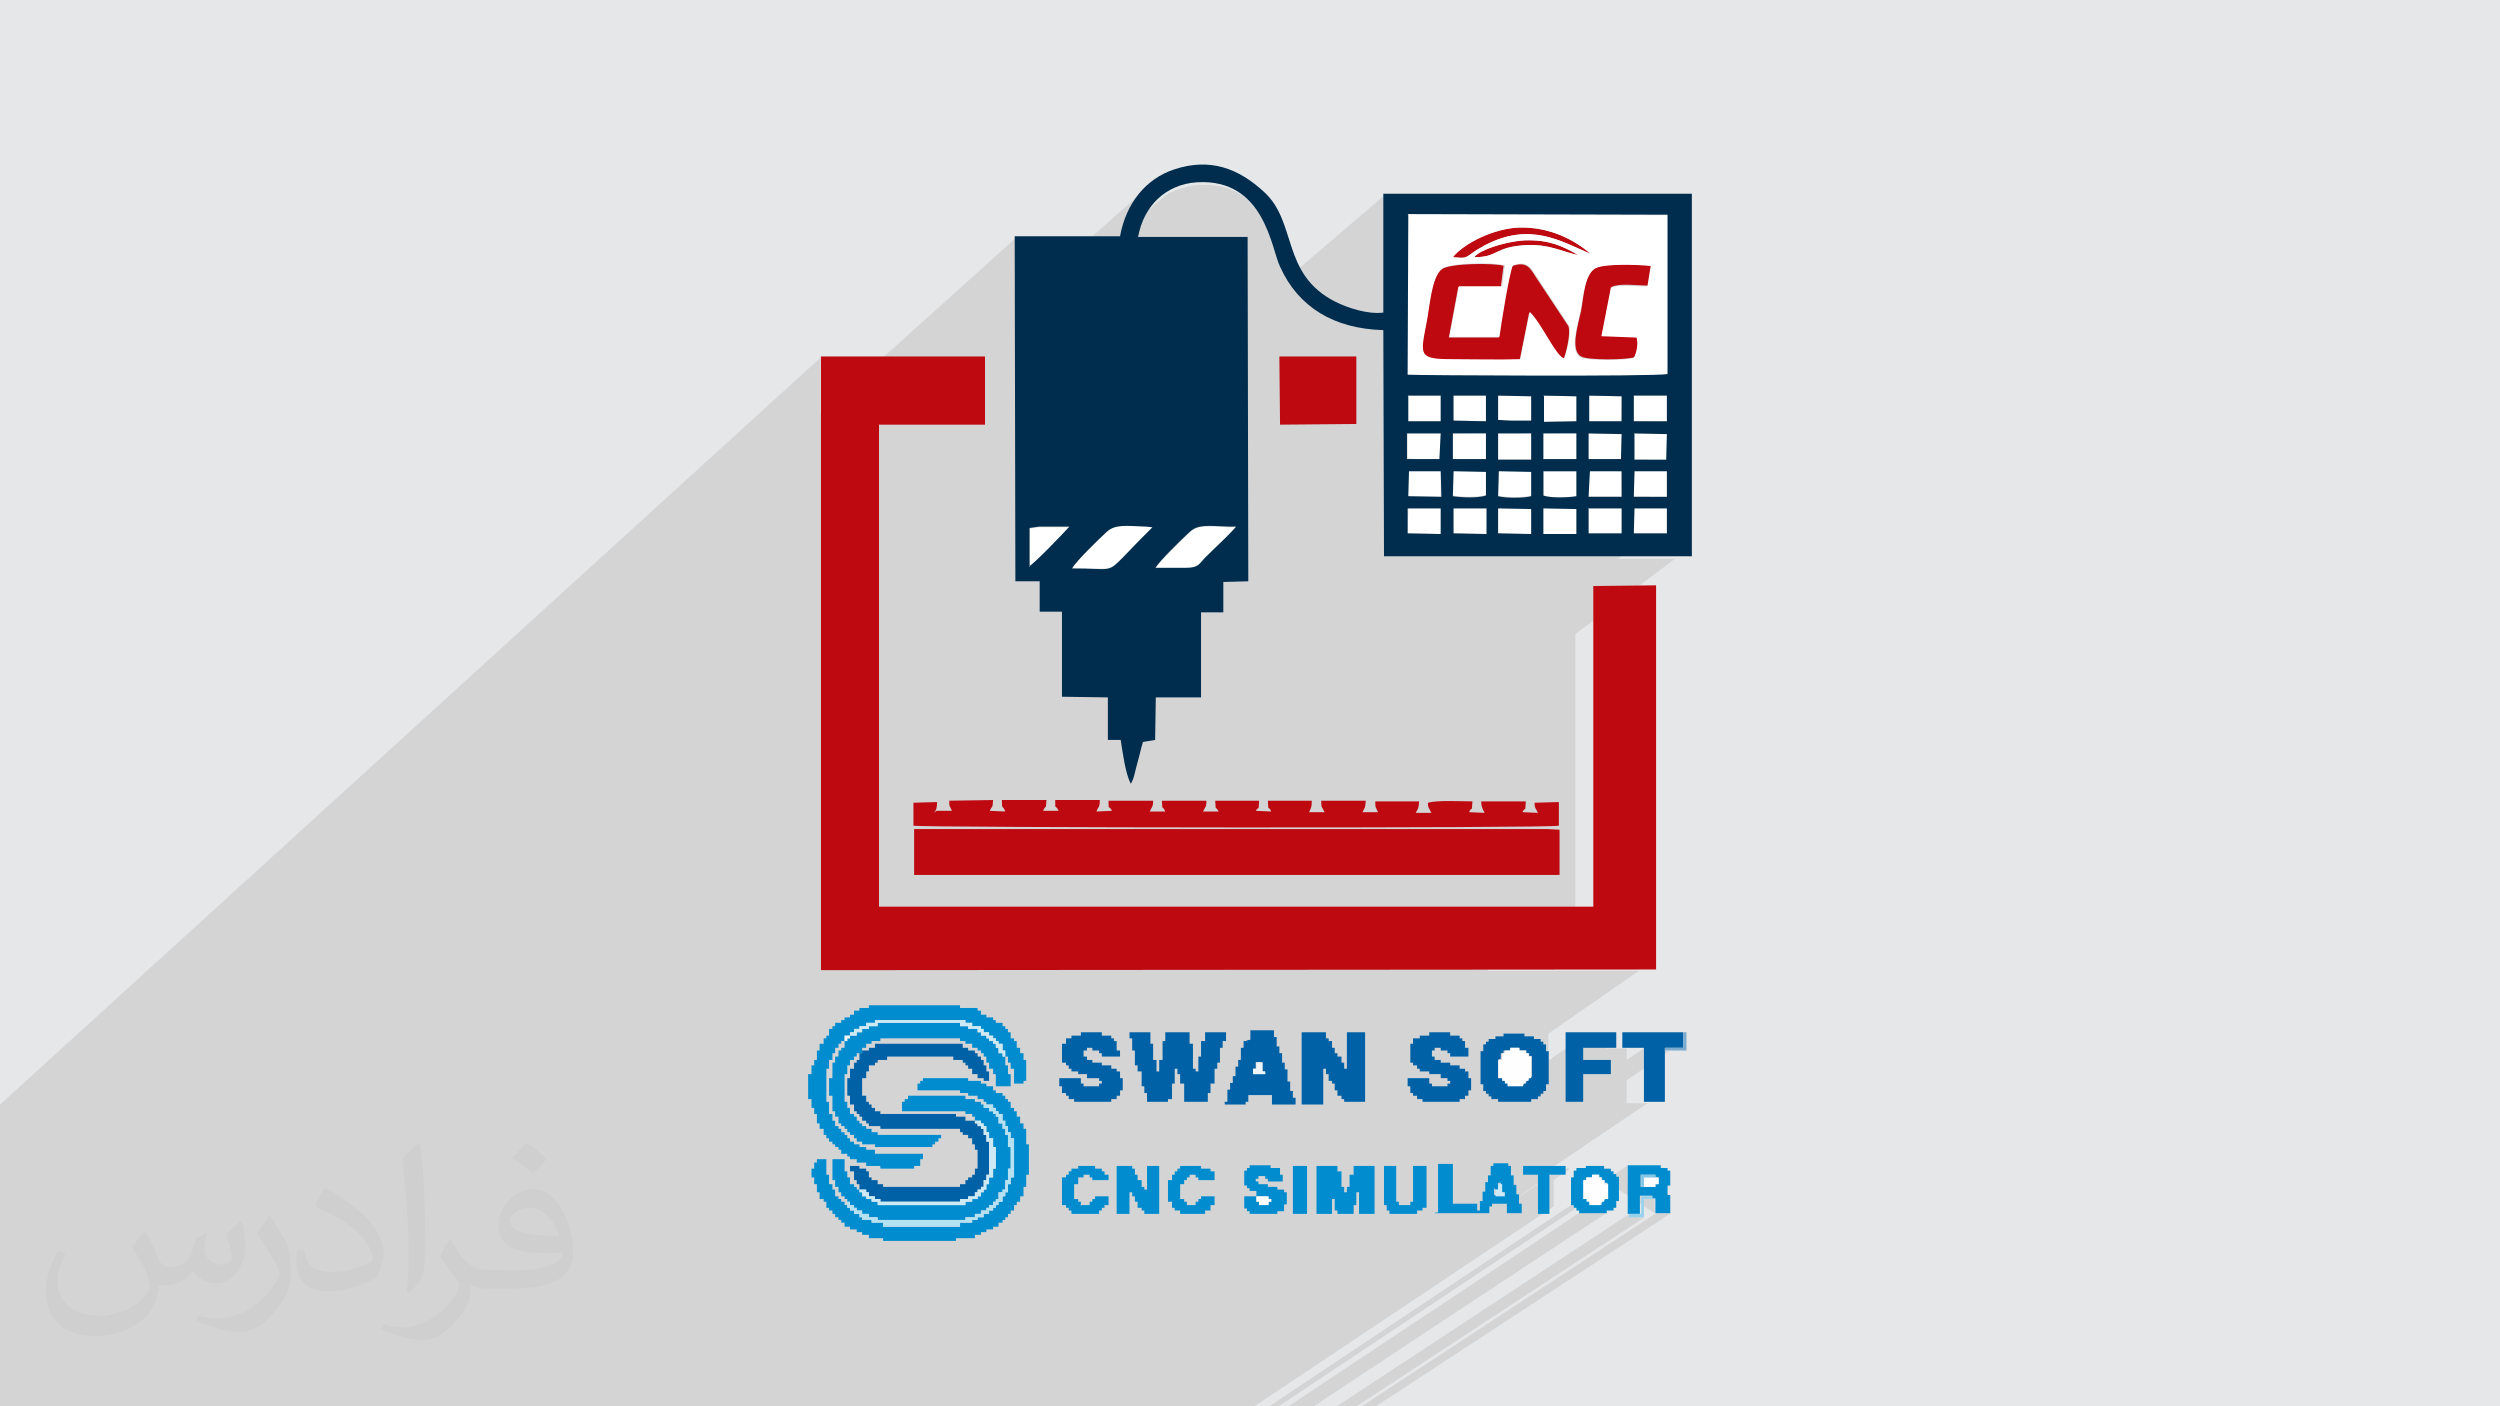 <?xml version="1.0" encoding="UTF-8"?>
<!DOCTYPE svg PUBLIC "-//W3C//DTD SVG 1.1//EN" "http://www.w3.org/Graphics/SVG/1.1/DTD/svg11.dtd">
<!-- Creator: CorelDRAW 2017 -->
<svg xmlns="http://www.w3.org/2000/svg" xml:space="preserve" width="3.703in" height="2.083in" version="1.1" style="shape-rendering:geometricPrecision; text-rendering:geometricPrecision; image-rendering:optimizeQuality; fill-rule:evenodd; clip-rule:evenodd"
viewBox="0 0 3703 2083"
 xmlns:xlink="http://www.w3.org/1999/xlink">
 <defs>
  <style type="text/css">
   <![CDATA[
    .fil14 {fill:#002D4D}
    .fil3 {fill:#0061A6}
    .fil4 {fill:#008CCE}
    .fil9 {fill:#7BACD0}
    .fil11 {fill:#83C6E8}
    .fil8 {fill:#96D2EC}
    .fil5 {fill:#B6E1F3}
    .fil12 {fill:#BE0911}
    .fil7 {fill:#CDE9F6}
    .fil0 {fill:#E6E7E8}
    .fil10 {fill:#EDF5F9}
    .fil6 {fill:#FEFEFE}
    .fil13 {fill:white}
    .fil2 {fill:#373435;fill-opacity:0.031}
    .fil1 {fill:#373435;fill-opacity:0.102}
   ]]>
  </style>
 </defs>
 <g id="Layer_x0020_1">
  <polygon class="fil0" points="0,0 3704,0 3704,2083 0,2083 "/>
  <path class="fil1" d="M2086 318l-35 30 0 -59 -145 124 -3 -4 -3 -5 -3 -6 -1 -3 -1 -3 -1 -4 -1 -4 -1 -4 -1 -5 -1 -5 -2 -5 -2 -5 -2 -5 -2 -5 -2 -5 -2 -6 -3 -6 -3 -5 -3 -5 -3 -5 -4 -5 -4 -5 -4 -5 -4 -5 -5 -4 -5 -4 -6 -4 -6 -3 -6 -3 -7 -2 -7 -2 -8 -1 -8 -1 -9 0 -9 0 -9 1 -8 2 -8 2 -8 3 -7 3 -7 4 -6 5 -6 5 -54 47 0 -1 2 -9 3 -8 3 -8 4 -8 4 -7 5 -7 5 -7 5 -6 6 -6 -194 172 0 -98 -289 260 0 -83 -1216 1107 0 70 0 80 0 1 0 27 0 5 0 1 0 81 0 172 0 9 0 2 25 0 10 0 9 0 0 0 7 0 30 0 6 0 0 0 11 0 21 0 6 0 3 0 8 0 5 0 3 0 1 0 8 0 35 0 0 0 12 0 29 0 2 0 6 0 1 0 5 0 3 0 3 0 8 0 14 0 12 0 5 0 5 0 5 0 0 0 7 0 0 0 4 0 9 0 6 0 0 0 2 0 9 0 5 0 1 0 2 0 1 0 7 0 4 0 4 0 3 0 1 0 2 0 8 0 1 0 4 0 2 0 0 0 1 0 6 0 2 0 5 0 3 0 1 0 1 0 1 0 1 0 7 0 1 0 4 0 2 0 0 0 3 0 1 0 1 0 2 0 4 0 3 0 5 0 1 0 0 0 1 0 0 0 3 0 2 0 1 0 10 0 2 0 0 0 1 0 1 0 1 0 0 0 0 0 1 0 1 0 6 0 2 0 2 0 1 0 3 0 0 0 2 0 1 0 6 0 5 0 3 0 1 0 3 0 1 0 5 0 7 0 0 0 2 0 0 0 1 0 0 0 2 0 1 0 1 0 4 0 2 0 0 0 0 0 0 0 1 0 1 0 1 0 1 0 1 0 0 0 0 0 0 0 0 0 1 0 0 0 1 0 1 0 0 0 0 0 1 0 0 0 2 0 1 0 0 0 1 0 4 0 1 0 2 0 0 0 3 0 1 0 3 0 1 0 4 0 0 0 1 0 0 0 0 0 3 0 0 0 1 0 1 0 0 0 0 0 0 0 0 0 1 0 1 0 0 0 0 0 1 0 0 0 0 0 0 0 0 0 1 0 1 0 1 0 0 0 0 0 0 0 1 0 0 0 1 0 0 0 2 0 0 0 0 0 0 0 0 0 0 0 0 0 0 0 1 0 0 0 1 0 0 0 0 0 1 0 1 0 0 0 0 0 2 0 0 0 1 0 2 0 1 0 1 0 0 0 1 0 1 0 1 0 1 0 2 0 3 0 4 0 0 0 1 0 1 0 1 0 1 0 2 0 1 0 0 0 0 0 0 0 1 0 0 0 1 0 1 0 1 0 0 0 0 0 1 0 0 0 1 0 1 0 0 0 2 0 0 0 0 0 0 0 1 0 0 0 2 0 1 0 0 0 1 0 1 0 0 0 1 0 1 0 1 0 0 0 0 0 3 0 1 0 0 0 0 0 6 0 3 0 1 0 1 0 1 0 1 0 0 0 2 0 1 0 1 0 1 0 2 0 2 0 0 0 1 0 2 0 1 0 1 0 2 0 1 0 0 0 3 0 1 0 4 0 2 0 2 0 2 0 0 0 4 0 0 0 4 0 0 0 1 0 0 0 4 0 0 0 3 0 1 0 0 0 3 0 1 0 0 0 1 0 1 0 4 0 1 0 0 0 5 0 0 0 1 0 3 0 0 0 0 0 1 0 1 0 3 0 0 0 1 0 0 0 0 0 2 0 0 0 0 0 1 0 0 0 0 0 2 0 1 0 2 0 1 0 1 0 0 0 0 0 1 0 1 0 0 0 0 0 3 0 2 0 0 0 0 0 0 0 1 0 1 0 1 0 1 0 0 0 0 0 0 0 1 0 1 0 0 0 0 0 0 0 1 0 0 0 0 0 1 0 0 0 0 0 0 0 1 0 0 0 0 0 1 0 1 0 0 0 0 0 0 0 1 0 0 0 1 0 0 0 0 0 2 0 0 0 0 0 1 0 0 0 0 0 0 0 0 0 1 0 0 0 1 0 1 0 1 0 0 0 1 0 0 0 2 0 0 0 0 0 1 0 1 0 1 0 0 0 1 0 0 0 0 0 1 0 0 0 2 0 1 0 1 0 0 0 0 0 0 0 1 0 0 0 1 0 1 0 0 0 0 0 1 0 0 0 0 0 1 0 1 0 0 0 1 0 0 0 0 0 1 0 2 0 1 0 0 0 3 0 0 0 0 0 0 0 1 0 1 0 0 0 2 0 0 0 1 0 4 0 1 0 3 0 0 0 0 0 0 0 0 0 1 0 1 0 0 0 1 0 0 0 0 0 1 0 1 0 0 0 3 0 1 0 1 0 0 0 2 0 1 0 1 0 0 0 0 0 0 0 2 0 0 0 0 0 1 0 1 0 1 0 0 0 2 0 1 0 4 0 1 0 1 0 0 0 1 0 1 0 0 0 0 0 0 0 2 0 1 0 1 0 0 0 1 0 5 0 1 0 0 0 2 0 0 0 2 0 1 0 0 0 0 0 0 0 1 0 1 0 3 0 0 0 1 0 2 0 1 0 0 0 1 0 1 0 1 0 2 0 0 0 1 0 1 0 1 0 0 0 1 0 0 0 0 0 1 0 0 0 0 0 2 0 1 0 1 0 0 0 0 0 0 0 0 0 0 0 0 0 0 0 0 0 1 0 0 0 0 0 0 0 0 0 1 0 1 0 0 0 1 0 1 0 0 0 0 0 0 0 0 0 0 0 0 0 0 0 1 0 0 0 0 0 2 0 1 0 1 0 0 0 0 0 0 0 0 0 0 0 1 0 1 0 0 0 1 0 0 0 0 0 1 0 0 0 0 0 0 0 0 0 2 0 0 0 0 0 0 0 2 0 0 0 0 0 1 0 0 0 1 0 0 0 0 0 1 0 0 0 1 0 0 0 0 0 0 0 2 0 0 0 1 0 0 0 1 0 0 0 0 0 0 0 1 0 1 0 0 0 0 0 0 0 1 0 0 0 0 0 1 0 0 0 0 0 0 0 1 0 0 0 0 0 1 0 0 0 0 0 0 0 0 0 0 0 0 0 0 0 1 0 1 0 0 0 0 0 0 0 1 0 0 0 0 0 0 0 0 0 0 0 3 0 1 0 1 0 4 0 0 0 0 0 0 0 0 0 0 0 0 0 1 0 0 0 1 0 1 0 0 0 0 0 1 0 0 0 0 0 1 0 1 0 1 0 1 0 1 0 3 0 1 0 1 0 0 0 1 0 0 0 1 0 1 0 0 0 1 0 1 0 0 0 0 0 1 0 0 0 0 0 0 0 0 0 1 0 1 0 0 0 2 0 2 0 2 0 0 0 2 0 1 0 0 0 0 0 1 0 1 0 1 0 1 0 1 0 0 0 1 0 2 0 1 0 2 0 1 0 1 0 4 0 0 0 2 0 1 0 1 0 2 0 0 0 1 0 2 0 2 0 0 0 1 0 0 0 0 0 1 0 0 0 0 0 1 0 2 0 1 0 1 0 0 0 0 0 0 0 0 0 2 0 0 0 0 0 0 0 1 0 1 0 4 0 3 0 1 0 2 0 0 0 1 0 3 0 0 0 3 0 1 0 1 0 1 0 0 0 3 0 1 0 0 0 1 0 0 0 1 0 1 0 1 0 0 0 1 0 1 0 1 0 0 0 1 0 0 0 0 0 0 0 1 0 1 0 1 0 1 0 1 0 1 0 1 0 0 0 0 0 0 0 1 0 1 0 0 0 1 0 1 0 1 0 0 0 2 0 1 0 1 0 0 0 2 0 1 0 1 0 4 0 1 0 1 0 1 0 1 0 2 0 0 0 1 0 0 0 0 0 1 0 2 0 0 0 1 0 0 0 1 0 0 0 0 0 1 0 1 0 1 0 1 0 0 0 1 0 1 0 0 0 0 0 1 0 0 0 0 0 1 0 0 0 1 0 0 0 0 0 1 0 1 0 1 0 0 0 1 0 0 0 1 0 0 0 0 0 1 0 1 0 1 0 0 0 1 0 1 0 0 0 0 0 0 0 1 0 0 0 0 0 0 0 0 0 1 0 1 0 1 0 0 0 1 0 1 0 0 0 1 0 0 0 3 0 1 0 1 0 0 0 2 0 0 0 2 0 4 0 2 0 0 0 2 0 1 0 1 0 0 0 1 0 2 0 0 0 0 0 1 0 1 0 0 0 0 0 1 0 1 0 1 0 0 0 0 0 1 0 0 0 0 0 0 0 1 0 0 0 1 0 0 0 0 0 1 0 0 0 0 0 0 0 0 0 1 0 0 0 0 0 1 0 1 0 0 0 0 0 0 0 0 0 0 0 0 0 0 0 0 0 3 0 11 0 1 0 2 0 1 0 1 0 1 0 2 0 1 0 1 0 0 0 2 0 0 0 2 0 1 0 4 0 2 0 1 0 1 0 2 0 1 0 3 0 1 0 1 0 0 0 3 0 0 0 0 0 1 0 1 0 2 0 0 0 0 0 0 0 0 0 2 0 1 0 0 0 2 0 4 0 2 0 3 0 1 0 2 0 0 0 1 0 2 0 1 0 0 0 0 0 1 0 0 0 0 0 1 0 2 0 0 0 1 0 3 0 3 0 2 0 9 0 1 0 3 0 1 0 2 0 2 0 1 0 1 0 2 0 0 0 2 0 2 0 1 0 4 0 4 0 3 0 4 0 4 0 0 0 1 0 2 0 2 0 1 0 1 0 0 0 0 0 0 0 3 0 1 0 0 0 1 0 3 0 3 0 6 0 1 0 2 0 4 0 0 0 2 0 2 0 2 0 0 0 2 0 0 0 2 0 0 0 1 0 0 0 1 0 0 0 2 0 0 0 2 0 1 0 3 0 1 0 1 0 2 0 1 0 1 0 4 0 6 0 3 0 0 0 3 0 0 0 4 0 0 0 1 0 3 0 1 0 1 0 1 0 0 0 2 0 0 0 2 0 1 0 2 0 1 0 2 0 1 0 1 0 2 0 0 0 0 0 2 0 1 0 1 0 1 0 1 0 1 0 2 0 0 0 1 0 13 0 3 0 1 0 0 0 2 0 0 0 2 0 1 0 0 0 2 0 1 0 1 0 0 0 1 0 0 0 0 0 1 0 1 0 2 0 0 0 3 0 0 0 0 0 3 0 1 0 1 0 1 0 0 0 3 0 1 0 0 0 1 0 0 0 4 0 1 0 2 0 1 0 3 0 0 0 0 0 2 0 1 0 1 0 1 0 1 0 7 0 1 0 2 0 1 0 0 0 1 0 1 0 1 0 0 0 1 0 1 0 0 0 0 0 0 0 1 0 1 0 0 0 1 0 1 0 0 0 2 0 0 0 0 0 0 0 0 0 1 0 2 0 1 0 0 0 0 0 0 0 0 0 1 0 0 0 3 0 0 0 0 0 0 0 2 0 2 0 1 0 2 0 2 0 2 0 2 0 2 0 2 0 7 0 1 0 0 0 0 0 1 0 1 0 2 0 0 0 0 0 1 0 2 0 2 0 1 0 3 0 0 0 1 0 0 0 5 0 1 0 0 0 9 0 0 0 0 0 2 0 2 0 0 0 0 0 1 0 0 0 0 0 0 0 2 0 2 0 0 0 0 0 1 0 0 0 2 0 2 0 2 0 1 0 1 0 1 0 1 0 0 0 2 0 1 0 0 0 4 0 0 0 1 0 2 0 1 0 0 0 2 0 0 0 3 0 4 0 5 0 1 0 4 0 4 0 0 0 0 0 1 0 0 0 0 0 2 0 0 0 0 0 0 0 1 0 0 0 0 0 0 0 1 0 0 0 2 0 0 0 0 0 1 0 4 0 2 0 2 0 0 0 13 0 5 0 2 0 0 0 1 0 5 0 0 0 2 0 2 0 0 0 0 0 2 0 0 0 2 0 2 0 2 0 4 0 0 0 0 0 8 0 1 0 3 0 4 0 6 0 5 0 4 0 4 0 4 0 2 0 6 0 9 0 2 0 4 0 0 0 2 0 1 0 1 0 2 0 1 0 1 0 4 0 1 0 11 0 2 0 1 0 2 0 3 0 1 0 4 0 5 0 6 0 3 0 1 0 0 0 2 0 2 0 2 0 1 0 2 0 2 0 2 0 2 0 3 0 5 0 1 0 3 0 1 0 2 0 2 0 2 0 1 0 0 0 1 0 1 0 2 0 10 0 5 0 1 0 9 0 10 0 2 0 2 0 2 0 4 0 3 0 2 0 3 0 1 0 2 0 15 0 1 0 0 0 1 0 1 0 3 0 1 0 1 0 1 0 3 0 0 0 6 0 0 0 4 0 0 0 3 0 3 0 0 0 4 0 0 0 3 0 3 0 0 0 2 -1 445 -297 0 -2 0 -3 0 -22 0 -12 4 -3 0 0 18 -12 0 -4 -18 12 0 -2 4 -3 0 -4 -57 39 0 -1 41 -28 -13 0 160 -108 -31 0 0 -34 63 -43 -10 0 6 -4 0 -23 -59 40 0 -17 -31 0 0 -23 -34 23 -25 0 -26 18 0 -40 134 -93 -225 0 131 -93 0 -406 147 -111 -84 0 46 -35 0 -37 -23 0 23 -18 0 -38 -24 0 23 -18 1 -38 -23 0 23 -18 0 -38 -39 0 41 -32 0 -236 -385 -1zm-78 1765l-11 0 -1 0 -9 0 -2 0 -4 0 -1 0 0 0 432 -284 18 0 -6 4 12 0 -422 277 -5 3zm-128 0l447 -298 2 0 47 -31 5 0 -51 34 0 2 4 0 -440 293 -2 1 -4 0 -3 0 -3 0 -2 0 -2 0zm158 0l-21 0 436 -286 22 0 -437 286zm-90 0l-3 0 -1 0 -1 0 -1 0 -2 0 -1 0 0 0 -4 0 -1 0 -11 0 -1 0 -4 0 0 0 -1 0 -1 0 -2 0 0 0 -1 0 -1 0 0 0 -2 0 -2 0 2 -1 364 -242 64 -43 2 0 35 -23 0 4 -4 3 0 4 -19 12 27 0 -232 153 -198 131 -3 2zm379 -324l22 -15 1 0 2 0 6 -4 10 0 0 0 0 4 4 0 0 0 0 4 4 0 0 0 0 0 -49 33m49 -33l0 0 0 0 0 2 35 -24 0 26 19 -13 22 0 0 4 4 0 0 10 -4 3 0 1 -21 14 15 0 0 0 23 -15 4 0 -27 18 0 1 1 0 4 0 0 22m-436 286l-9 0m-28 0l-1 0 -1 0 -4 0 0 0 -6 0 -9 0 -1 0 -1 0 0 0 -3 0 -3 0 -2 0 -1 0m-39 0l-6 0 -4 0 -6 0"/>
  <path class="fil2" d="M216 1826c7,11 12,21 16,32 3,7 5,19 21,19 5,0 11,-1 17,-5 7,-3 12,-9 14,-17l6 -21 15 -7 1 1c-2,8 -3,16 -3,21 0,18 15,24 27,24 7,0 13,-4 13,-10 0,-8 -4,-23 -8,-35 7,-7 14,-14 22,-20l1 1c4,15 6,30 6,40 0,10 -4,20 -8,27 -7,14 -20,25 -36,25 -12,0 -25,-6 -34,-17l-1 0c-9,11 -22,20 -43,20l-7 0c-1,14 -4,24 -9,33 -13,25 -50,42 -85,42 -49,0 -73,-28 -73,-66 0,-23 8,-45 19,-60l10 4c-7,14 -12,27 -12,40 0,35 29,52 62,52 31,0 68,-19 75,-42 -3,-25 -12,-36 -26,-59 4,-7 10,-15 17,-23l1 0 0 0 0 0 0 0 2 1zm564 -133c10,6 20,14 30,23 -6,8 -12,15 -21,21 -10,-8 -20,-15 -30,-22 7,-8 14,-15 20,-22l0 0 0 0 0 0 1 0zm5 96c-17,0 -30,11 -30,19 0,17 33,23 73,23 -5,-20 -22,-42 -43,-42zm-37 93c22,0 41,-1 55,-4 16,-4 30,-12 30,-18 0,-2 0,-3 -1,-5 -9,1 -19,1 -29,1 -29,0 -52,-7 -61,-23 -2,-5 -4,-10 -4,-16 0,-16 7,-32 19,-42 10,-9 21,-14 33,-14 20,0 37,16 48,42 6,14 11,30 11,51 0,14 -4,25 -12,34 -16,15 -45,21 -90,21l-20 0 0 0 -5 0c-11,0 -19,-2 -25,-7l-1 0c0,3 1,5 1,7 0,10 -3,23 -10,33 -20,30 -42,43 -60,43 -19,0 -42,-7 -63,-17l4 -7c7,3 16,5 29,5 34,0 78,-33 84,-64 -1,-3 -4,-6 -7,-10 -10,-12 -16,-22 -22,-32 5,-10 10,-18 14,-25l2 0c14,29 28,46 57,46l5 0 0 0 21 0 0 0 0 0 0 0 -3 1zm-146 31c2,-14 3,-29 3,-43l0 -21c0,-39 -5,-96 -9,-133 7,-8 17,-17 25,-23l2 1c5,47 7,101 7,151 0,13 -1,26 -2,35 -1,12 -8,21 -22,35l-3 -1 0 0 0 0 0 0 -1 -1zm-151 -62c1,18 10,33 41,33 20,0 36,-5 55,-14 3,-1 5,-3 5,-5 0,-12 -9,-27 -24,-41 -14,-13 -34,-25 -52,-32 -6,-3 -8,-5 -8,-8 0,-5 7,-16 13,-24l2 0c20,11 43,27 60,44 15,16 25,33 25,51 0,13 -4,26 -11,38 -22,11 -46,20 -70,20 -29,0 -48,-14 -48,-45 0,-3 0,-9 1,-16l10 0 0 0 0 0 0 0 1 -1zm-52 -52l18 29c7,11 13,22 13,41l0 24c0,19 -12,39 -32,60 -15,14 -29,20 -42,20 -19,0 -40,-6 -65,-17l3 -7c8,2 17,4 28,4 36,0 72,-26 89,-58 2,-4 3,-7 3,-9 0,-4 -2,-8 -4,-11 -9,-17 -19,-33 -30,-47 6,-9 12,-18 18,-27l1 0 0 -2z"/>
  <g id="_1508023594688">
   <g id="_2220339621520">
    <polygon class="fil3" points="1277,1556 1277,1560 1273,1560 1273,1570 1269,1570 1269,1574 1265,1574 1265,1583 1259,1583 1259,1597 1255,1597 1255,1623 1259,1623 1259,1636 1265,1636 1265,1646 1269,1646 1269,1650 1273,1650 1273,1654 1277,1654 1277,1660 1283,1660 1283,1664 1287,1664 1287,1668 1304,1668 1304,1672 1422,1672 1422,1677 1426,1677 1426,1681 1434,1681 1434,1686 1440,1686 1440,1695 1444,1695 1444,1703 1448,1703 1448,1731 1444,1731 1444,1740 1440,1740 1440,1744 1434,1744 1434,1748 1430,1748 1430,1754 1422,1754 1422,1758 1308,1758 1308,1754 1300,1754 1300,1748 1291,1748 1291,1744 1287,1744 1287,1735 1283,1735 1283,1731 1273,1731 1273,1727 1259,1727 1259,1735 1265,1735 1265,1748 1269,1748 1269,1754 1273,1754 1273,1762 1283,1762 1283,1766 1287,1766 1287,1772 1296,1772 1296,1776 1304,1776 1304,1780 1422,1780 1422,1776 1434,1776 1434,1772 1444,1772 1444,1766 1448,1766 1448,1762 1453,1762 1453,1758 1457,1758 1457,1748 1461,1748 1461,1740 1465,1740 1465,1691 1461,1691 1461,1681 1457,1681 1457,1672 1453,1672 1453,1668 1448,1668 1448,1664 1444,1664 1444,1660 1430,1660 1430,1654 1416,1654 1416,1650 1304,1650 1304,1646 1296,1646 1296,1641 1291,1641 1291,1636 1287,1636 1287,1632 1283,1632 1283,1623 1277,1623 1277,1597 1283,1597 1283,1587 1287,1587 1287,1578 1296,1578 1296,1574 1300,1574 1300,1570 1314,1570 1314,1565 1412,1565 1412,1570 1426,1570 1426,1574 1430,1574 1430,1578 1434,1578 1434,1583 1440,1583 1440,1591 1448,1591 1448,1597 1457,1597 1457,1601 1465,1601 1465,1587 1461,1587 1461,1578 1457,1578 1457,1570 1453,1570 1453,1565 1448,1565 1448,1560 1444,1560 1444,1556 1434,1556 1434,1552 1426,1552 1426,1546 1296,1546 1296,1552 1287,1552 1287,1556 "/>
    <polygon class="fil4" points="1251,1542 1251,1534 1259,1534 1259,1529 1265,1529 1265,1524 1273,1524 1273,1520 1283,1520 1283,1515 1296,1515 1296,1511 1430,1511 1430,1515 1440,1515 1440,1520 1453,1520 1453,1524 1457,1524 1457,1529 1465,1529 1465,1534 1471,1534 1471,1538 1475,1538 1475,1542 1479,1542 1479,1546 1485,1546 1485,1556 1489,1556 1489,1565 1493,1565 1493,1574 1497,1574 1497,1583 1502,1583 1502,1605 1516,1605 1516,1601 1520,1601 1520,1570 1516,1570 1516,1560 1511,1560 1511,1552 1506,1552 1506,1542 1502,1542 1502,1538 1497,1538 1497,1529 1493,1529 1493,1524 1489,1524 1489,1520 1485,1520 1485,1515 1475,1515 1475,1511 1471,1511 1471,1507 1461,1507 1461,1503 1453,1503 1453,1497 1448,1497 1448,1493 1422,1493 1422,1489 1287,1489 1287,1493 1273,1493 1273,1497 1265,1497 1265,1503 1259,1503 1259,1507 1251,1507 1251,1511 1246,1511 1246,1515 1237,1515 1237,1520 1233,1520 1233,1524 1228,1524 1228,1534 1224,1534 1224,1538 1220,1538 1220,1546 1214,1546 1214,1556 1210,1556 1210,1570 1206,1570 1206,1578 1202,1578 1202,1591 1197,1591 1197,1628 1202,1628 1202,1641 1206,1641 1206,1650 1210,1650 1210,1664 1214,1664 1214,1672 1220,1672 1220,1681 1224,1681 1224,1686 1228,1686 1228,1691 1233,1691 1233,1695 1237,1695 1237,1699 1242,1699 1242,1703 1246,1703 1246,1709 1255,1709 1255,1713 1259,1713 1259,1717 1269,1717 1269,1722 1283,1722 1283,1727 1304,1727 1304,1731 1354,1731 1354,1727 1363,1727 1363,1717 1367,1717 1367,1709 1296,1709 1296,1703 1283,1703 1283,1699 1273,1699 1273,1695 1265,1695 1265,1691 1259,1691 1259,1686 1255,1686 1255,1681 1251,1681 1251,1677 1246,1677 1246,1672 1242,1672 1242,1668 1237,1668 1237,1660 1233,1660 1233,1650 1228,1650 1228,1632 1224,1632 1224,1583 1228,1583 1228,1570 1233,1570 1233,1560 1237,1560 1237,1552 1242,1552 1242,1546 1246,1546 1246,1542 "/>
    <polygon class="fil4" points="1461,1636 1471,1636 1471,1641 1475,1641 1475,1646 1479,1646 1479,1650 1485,1650 1485,1660 1489,1660 1489,1668 1493,1668 1493,1677 1497,1677 1497,1686 1502,1686 1502,1744 1497,1744 1497,1754 1493,1754 1493,1766 1489,1766 1489,1772 1485,1772 1485,1780 1479,1780 1479,1785 1475,1785 1475,1789 1471,1789 1471,1793 1465,1793 1465,1798 1457,1798 1457,1803 1448,1803 1448,1807 1440,1807 1440,1811 1422,1811 1422,1817 1308,1817 1308,1811 1291,1811 1291,1807 1277,1807 1277,1803 1273,1803 1273,1798 1265,1798 1265,1793 1259,1793 1259,1789 1255,1789 1255,1785 1251,1785 1251,1780 1246,1780 1246,1776 1242,1776 1242,1772 1237,1772 1237,1762 1233,1762 1233,1754 1228,1754 1228,1740 1224,1740 1224,1717 1210,1717 1210,1722 1206,1722 1206,1731 1202,1731 1202,1744 1206,1744 1206,1754 1210,1754 1210,1766 1214,1766 1214,1776 1220,1776 1220,1780 1224,1780 1224,1789 1228,1789 1228,1793 1233,1793 1233,1798 1237,1798 1237,1803 1242,1803 1242,1807 1246,1807 1246,1811 1251,1811 1251,1817 1259,1817 1259,1821 1269,1821 1269,1825 1277,1825 1277,1829 1287,1829 1287,1834 1308,1834 1308,1838 1416,1838 1416,1834 1444,1834 1444,1829 1453,1829 1453,1825 1461,1825 1461,1821 1471,1821 1471,1817 1479,1817 1479,1811 1485,1811 1485,1807 1489,1807 1489,1803 1493,1803 1493,1798 1497,1798 1497,1793 1502,1793 1502,1785 1506,1785 1506,1780 1511,1780 1511,1772 1516,1772 1516,1758 1520,1758 1520,1740 1524,1740 1524,1695 1520,1695 1520,1672 1516,1672 1516,1664 1511,1664 1511,1654 1506,1654 1506,1646 1502,1646 1502,1641 1497,1641 1497,1632 1493,1632 1493,1628 1489,1628 1489,1623 1485,1623 1485,1619 1475,1619 1475,1615 1471,1615 1471,1609 1461,1609 1461,1605 1453,1605 1453,1601 1434,1601 1434,1597 1367,1597 1367,1601 1363,1601 1363,1605 1359,1605 1359,1615 1422,1615 1422,1619 1434,1619 1434,1623 1448,1623 1448,1628 1457,1628 1457,1632 1461,1632 "/>
    <polygon class="fil4" points="1444,1660 1453,1660 1453,1664 1457,1664 1457,1668 1461,1668 1461,1677 1465,1677 1465,1686 1471,1686 1471,1699 1475,1699 1475,1731 1471,1731 1471,1744 1465,1744 1465,1754 1461,1754 1461,1762 1457,1762 1457,1766 1453,1766 1453,1772 1448,1772 1448,1776 1440,1776 1440,1780 1430,1780 1430,1785 1300,1785 1300,1780 1291,1780 1291,1776 1283,1776 1283,1772 1277,1772 1277,1766 1273,1766 1273,1762 1269,1762 1269,1758 1265,1758 1265,1754 1259,1754 1259,1744 1255,1744 1255,1735 1251,1735 1251,1717 1233,1717 1233,1748 1237,1748 1237,1758 1242,1758 1242,1766 1246,1766 1246,1772 1251,1772 1251,1776 1255,1776 1255,1780 1259,1780 1259,1785 1265,1785 1265,1789 1269,1789 1269,1793 1277,1793 1277,1798 1287,1798 1287,1803 1300,1803 1300,1807 1430,1807 1430,1803 1444,1803 1444,1798 1453,1798 1453,1793 1461,1793 1461,1789 1465,1789 1465,1785 1471,1785 1471,1780 1475,1780 1475,1776 1479,1776 1479,1766 1485,1766 1485,1762 1489,1762 1489,1748 1493,1748 1493,1731 1497,1731 1497,1699 1493,1699 1493,1681 1489,1681 1489,1672 1485,1672 1485,1664 1479,1664 1479,1654 1475,1654 1475,1650 1471,1650 1471,1646 1465,1646 1465,1641 1457,1641 1457,1636 1453,1636 1453,1632 1444,1632 1444,1628 1430,1628 1430,1623 1345,1623 1345,1628 1340,1628 1340,1632 1336,1632 1336,1646 1430,1646 1430,1650 1440,1650 1440,1654 1444,1654 "/>
    <polygon class="fil4" points="1259,1534 1259,1538 1255,1538 1255,1542 1251,1542 1251,1552 1246,1552 1246,1556 1242,1556 1242,1565 1237,1565 1237,1574 1233,1574 1233,1597 1228,1597 1228,1623 1233,1623 1233,1646 1237,1646 1237,1654 1242,1654 1242,1664 1246,1664 1246,1668 1251,1668 1251,1672 1255,1672 1255,1677 1259,1677 1259,1681 1265,1681 1265,1686 1269,1686 1269,1691 1277,1691 1277,1695 1296,1695 1296,1699 1381,1699 1381,1695 1385,1695 1385,1691 1390,1691 1390,1686 1394,1686 1394,1681 1300,1681 1300,1677 1291,1677 1291,1672 1283,1672 1283,1668 1277,1668 1277,1664 1273,1664 1273,1660 1269,1660 1269,1654 1265,1654 1265,1650 1259,1650 1259,1641 1255,1641 1255,1632 1251,1632 1251,1591 1255,1591 1255,1578 1259,1578 1259,1570 1265,1570 1265,1565 1269,1565 1269,1560 1277,1560 1277,1552 1283,1552 1283,1546 1291,1546 1291,1542 1304,1542 1304,1538 1422,1538 1422,1542 1430,1542 1430,1546 1440,1546 1440,1552 1448,1552 1448,1556 1453,1556 1453,1560 1457,1560 1457,1565 1461,1565 1461,1574 1465,1574 1465,1583 1471,1583 1471,1591 1475,1591 1475,1609 1497,1609 1497,1591 1493,1591 1493,1578 1489,1578 1489,1565 1485,1565 1485,1560 1479,1560 1479,1552 1475,1552 1475,1546 1471,1546 1471,1542 1465,1542 1465,1538 1461,1538 1461,1534 1453,1534 1453,1529 1448,1529 1448,1524 1434,1524 1434,1520 1422,1520 1422,1515 1300,1515 1300,1520 1287,1520 1287,1524 1277,1524 1277,1529 1269,1529 1269,1534 "/>
    <polygon class="fil3" points="1673,1538 1677,1538 1677,1556 1681,1556 1681,1578 1685,1578 1685,1587 1691,1587 1691,1609 1695,1609 1695,1619 1699,1619 1699,1632 1730,1632 1730,1628 1736,1628 1736,1605 1740,1605 1740,1583 1744,1583 1744,1591 1748,1591 1748,1605 1754,1605 1754,1632 1789,1632 1789,1619 1793,1619 1793,1605 1799,1605 1799,1583 1803,1583 1803,1574 1807,1574 1807,1552 1811,1552 1811,1542 1816,1542 1816,1529 1785,1529 1785,1542 1779,1542 1779,1565 1775,1565 1775,1587 1771,1587 1771,1583 1767,1583 1767,1546 1762,1546 1762,1529 1726,1529 1726,1542 1722,1542 1722,1570 1717,1570 1717,1587 1713,1587 1713,1570 1708,1570 1708,1546 1704,1546 1704,1529 1673,1529 "/>
    <polygon class="fil3" points="1928,1636 1960,1636 1960,1583 1964,1583 1964,1591 1968,1591 1968,1601 1973,1601 1973,1605 1977,1605 1977,1615 1981,1615 1981,1623 1987,1623 1987,1628 1991,1628 1991,1632 2022,1632 2022,1529 1995,1529 1995,1583 1991,1583 1991,1574 1987,1574 1987,1565 1981,1565 1981,1560 1977,1560 1977,1552 1973,1552 1973,1542 1968,1542 1968,1538 1964,1538 1964,1529 1928,1529 "/>
    <path class="fil3" d="M2219 1570l4 0 0 -10 4 0 0 -4 10 0 0 -4 14 0 0 4 10 0 0 4 4 0 0 4 4 0 0 31 -4 0 0 4 -4 0 0 4 -4 0 0 4 -22 0 0 -4 -4 0 0 -4 -4 0 0 -4 -4 0 0 -27 -3 1zm10 -35l-14 0 0 4 -10 0 0 4 -4 0 0 4 -4 0 0 10 -4 0 0 49 4 0 0 10 4 0 0 4 4 0 0 4 4 0 0 4 10 0 0 4 49 0 0 -4 10 0 0 -4 4 0 0 -4 4 0 0 -4 4 0 0 -10 4 0 0 -49 -4 0 0 -10 -4 0 0 -4 -4 0 0 -4 -10 0 0 -4 -14 0 0 -4 -31 0 0 4 1 0z"/>
    <polygon class="fil3" points="1601,1534 1587,1534 1587,1538 1579,1538 1579,1546 1573,1546 1573,1574 1579,1574 1579,1578 1583,1578 1583,1583 1587,1583 1587,1587 1597,1587 1597,1591 1610,1591 1610,1597 1628,1597 1628,1601 1632,1601 1632,1605 1628,1605 1628,1609 1605,1609 1605,1605 1601,1605 1601,1597 1569,1597 1569,1609 1573,1609 1573,1619 1579,1619 1579,1623 1583,1623 1583,1628 1591,1628 1591,1632 1646,1632 1646,1628 1654,1628 1654,1623 1659,1623 1659,1615 1663,1615 1663,1597 1659,1597 1659,1587 1654,1587 1654,1583 1646,1583 1646,1578 1632,1578 1632,1574 1618,1574 1618,1570 1610,1570 1610,1565 1605,1565 1605,1556 1610,1556 1610,1552 1618,1552 1618,1556 1628,1556 1628,1560 1632,1560 1632,1565 1659,1565 1659,1556 1654,1556 1654,1542 1650,1542 1650,1538 1646,1538 1646,1534 1632,1534 1632,1529 1601,1529 "/>
    <polygon class="fil3" points="2117,1534 2103,1534 2103,1538 2093,1538 2093,1546 2089,1546 2089,1574 2093,1574 2093,1578 2099,1578 2099,1583 2103,1583 2103,1587 2117,1587 2117,1591 2134,1591 2134,1597 2144,1597 2144,1601 2148,1601 2148,1605 2144,1605 2144,1609 2121,1609 2121,1605 2117,1605 2117,1597 2085,1597 2085,1609 2089,1609 2089,1619 2093,1619 2093,1623 2099,1623 2099,1628 2107,1628 2107,1632 2162,1632 2162,1628 2170,1628 2170,1623 2175,1623 2175,1615 2179,1615 2179,1597 2175,1597 2175,1587 2170,1587 2170,1583 2162,1583 2162,1578 2148,1578 2148,1574 2134,1574 2134,1570 2125,1570 2125,1565 2121,1565 2121,1556 2125,1556 2125,1552 2134,1552 2134,1556 2144,1556 2144,1560 2148,1560 2148,1565 2175,1565 2175,1552 2170,1552 2170,1542 2166,1542 2166,1538 2162,1538 2162,1534 2148,1534 2148,1529 2117,1529 "/>
    <path class="fil3" d="M1856 1583l4 0 0 -10 10 0 0 14 4 0 0 4 -18 0 0 -10 0 1zm-10 -41l-4 0 0 10 -4 0 0 18 -4 0 0 10 -4 0 0 14 -4 0 0 10 -4 0 0 10 -4 0 0 18 -4 0 0 4 31 0 0 -4 4 0 0 -10 35 0 0 14 35 0 0 -10 -4 0 0 -10 -4 0 0 -14 -4 0 0 -18 -4 0 0 -10 -4 0 0 -14 -4 0 0 -10 -4 0 0 -14 -4 0 0 -10 -35 0 0 14 -5 1z"/>
    <polygon class="fil4" points="1950,1798 1973,1798 1973,1776 1977,1776 1977,1793 1981,1793 1981,1798 2005,1798 2005,1785 2009,1785 2009,1766 2013,1766 2013,1798 2036,1798 2036,1727 2005,1727 2005,1740 1999,1740 1999,1758 1995,1758 1995,1766 1991,1766 1991,1758 1987,1758 1987,1735 1981,1735 1981,1727 1950,1727 "/>
    <path class="fil4" d="M2215 1762l4 0 0 -10 4 0 0 14 4 0 0 4 -14 0 0 -10 1 1zm-90 35l81 0 0 -10 4 0 0 -4 22 0 0 14 22 0 0 -14 -4 0 0 -14 -4 0 0 -14 -4 0 0 -14 -4 0 0 -14 -4 0 0 -4 -22 0 0 4 -4 0 0 14 -4 0 0 10 -4 0 0 14 -4 0 0 14 -4 0 0 14 -4 0 0 -10 -36 0 0 -59 -22 0 0 72 -4 0z"/>
    <polygon class="fil3" points="2319,1632 2345,1632 2345,1591 2386,1591 2386,1570 2345,1570 2345,1552 2394,1552 2394,1529 2319,1529 "/>
    <polygon class="fil3" points="2493,1529 2403,1529 2403,1552 2435,1552 2435,1632 2466,1632 2466,1552 2493,1552 "/>
    <polygon class="fil4" points="1654,1798 1673,1798 1673,1766 1677,1766 1677,1772 1681,1772 1681,1780 1685,1780 1685,1789 1691,1789 1691,1793 1695,1793 1695,1798 1717,1798 1717,1727 1699,1727 1699,1762 1695,1762 1695,1758 1691,1758 1691,1748 1685,1748 1685,1740 1681,1740 1681,1731 1677,1731 1677,1727 1654,1727 "/>
    <path class="fil4" d="M2452 1744l4 0 0 10 -4 0 0 4 -22 0 0 -18 22 0 0 4zm-4 31l4 0 0 22 22 0 0 -27 -4 0 0 -14 4 0 0 -22 -4 0 0 -4 -10 0 0 -4 -49 0 0 72 18 0 0 -27 18 0 0 4 1 0z"/>
    <path class="fil4" d="M1861 1772l18 0 0 4 4 0 0 4 -4 0 0 4 -14 0 0 -4 -4 0 0 -10 0 1zm0 0l-18 0 0 18 4 0 0 4 4 0 0 4 41 0 0 -4 10 0 0 -10 4 0 0 -18 -4 0 0 -4 -10 0 0 -4 -14 0 0 -4 -14 0 0 -4 -4 0 0 -4 4 0 0 -4 10 0 0 4 4 0 0 4 22 0 0 -10 -4 0 0 -10 -14 0 0 -4 -31 0 0 4 -4 0 0 4 -4 0 0 22 4 0 0 4 4 0 0 4 10 0 0 4 0 3z"/>
    <path class="fil4" d="M2345 1748l4 0 0 -4 10 0 0 -4 10 0 0 4 4 0 0 4 4 0 0 4 4 0 0 22 -4 0 0 4 -4 0 0 4 -18 0 0 -4 -4 0 0 -4 -4 0 0 -27 -1 1zm4 -18l-14 0 0 4 -4 0 0 10 -4 0 0 41 4 0 0 4 4 0 0 4 4 0 0 4 41 0 0 -4 10 0 0 -4 4 0 0 -10 4 0 0 -36 -4 0 0 -4 -4 0 0 -4 -4 0 0 -4 -10 0 0 -4 -27 0 0 4 0 -1z"/>
    <polygon class="fil4" points="2050,1785 2054,1785 2054,1793 2058,1793 2058,1798 2099,1798 2099,1793 2107,1793 2107,1789 2113,1789 2113,1727 2093,1727 2093,1780 2089,1780 2089,1785 2072,1785 2072,1780 2068,1780 2068,1727 2050,1727 "/>
    <polygon class="fil5" points="1255,1780 1255,1789 1259,1789 1259,1793 1265,1793 1265,1798 1273,1798 1273,1803 1277,1803 1277,1807 1291,1807 1291,1811 1308,1811 1308,1817 1422,1817 1422,1811 1440,1811 1440,1807 1448,1807 1448,1803 1457,1803 1457,1798 1465,1798 1465,1793 1471,1793 1471,1789 1475,1789 1475,1785 1479,1785 1479,1780 1485,1780 1485,1772 1489,1772 1489,1766 1493,1766 1493,1754 1497,1754 1497,1744 1502,1744 1502,1686 1497,1686 1497,1677 1493,1677 1493,1668 1489,1668 1489,1660 1485,1660 1485,1650 1479,1650 1479,1646 1475,1646 1475,1641 1471,1641 1471,1636 1457,1636 1457,1641 1465,1641 1465,1646 1471,1646 1471,1650 1475,1650 1475,1654 1479,1654 1479,1664 1485,1664 1485,1672 1489,1672 1489,1681 1493,1681 1493,1699 1497,1699 1497,1731 1493,1731 1493,1748 1489,1748 1489,1762 1485,1762 1485,1766 1479,1766 1479,1776 1475,1776 1475,1780 1471,1780 1471,1785 1465,1785 1465,1789 1461,1789 1461,1793 1453,1793 1453,1798 1444,1798 1444,1803 1430,1803 1430,1807 1300,1807 1300,1803 1287,1803 1287,1798 1277,1798 1277,1793 1269,1793 1269,1789 1265,1789 1265,1785 1259,1785 1259,1780 "/>
    <polygon class="fil4" points="1748,1731 1744,1731 1744,1735 1740,1735 1740,1740 1736,1740 1736,1748 1730,1748 1730,1780 1736,1780 1736,1789 1740,1789 1740,1793 1748,1793 1748,1798 1785,1798 1785,1793 1793,1793 1793,1785 1799,1785 1799,1772 1779,1772 1779,1776 1775,1776 1775,1780 1771,1780 1771,1785 1758,1785 1758,1780 1754,1780 1754,1776 1748,1776 1748,1754 1754,1754 1754,1748 1758,1748 1758,1744 1762,1744 1762,1740 1771,1740 1771,1744 1775,1744 1775,1748 1799,1748 1799,1735 1793,1735 1793,1731 1779,1731 1779,1727 1748,1727 "/>
    <polygon class="fil4" points="1597,1731 1587,1731 1587,1735 1583,1735 1583,1740 1579,1740 1579,1744 1573,1744 1573,1785 1579,1785 1579,1789 1583,1789 1583,1793 1587,1793 1587,1798 1628,1798 1628,1793 1632,1793 1632,1789 1636,1789 1636,1785 1642,1785 1642,1772 1622,1772 1622,1776 1618,1776 1618,1780 1614,1780 1614,1785 1601,1785 1601,1780 1597,1780 1597,1776 1591,1776 1591,1754 1597,1754 1597,1744 1605,1744 1605,1740 1614,1740 1614,1744 1618,1744 1618,1748 1642,1748 1642,1740 1636,1740 1636,1735 1632,1735 1632,1731 1622,1731 1622,1727 1597,1727 "/>
    <polygon class="fil6" points="2237,1556 2229,1556 2229,1560 2225,1560 2225,1570 2219,1570 2219,1597 2225,1597 2225,1601 2229,1601 2229,1605 2233,1605 2233,1609 2256,1609 2256,1605 2260,1605 2260,1601 2264,1601 2264,1597 2268,1597 2268,1565 2264,1565 2264,1560 2260,1560 2260,1556 2250,1556 2250,1552 2237,1552 "/>
    <polygon class="fil4" points="2256,1740 2278,1740 2278,1798 2295,1798 2295,1740 2319,1740 2319,1727 2256,1727 "/>
    <polygon class="fil7" points="1273,1762 1273,1766 1277,1766 1277,1772 1283,1772 1283,1776 1291,1776 1291,1780 1300,1780 1300,1785 1430,1785 1430,1780 1440,1780 1440,1776 1448,1776 1448,1772 1453,1772 1453,1766 1457,1766 1457,1762 1461,1762 1461,1754 1465,1754 1465,1744 1471,1744 1471,1731 1475,1731 1475,1699 1471,1699 1471,1686 1465,1686 1465,1677 1461,1677 1461,1668 1457,1668 1457,1664 1453,1664 1453,1660 1444,1660 1444,1664 1448,1664 1448,1668 1453,1668 1453,1672 1457,1672 1457,1681 1461,1681 1461,1691 1465,1691 1465,1740 1461,1740 1461,1748 1457,1748 1457,1758 1453,1758 1453,1762 1448,1762 1448,1766 1444,1766 1444,1772 1434,1772 1434,1776 1422,1776 1422,1780 1304,1780 1304,1776 1296,1776 1296,1772 1287,1772 1287,1766 1283,1766 1283,1762 "/>
    <polygon class="fil4" points="1915,1798 1936,1798 1936,1727 1915,1727 "/>
    <polygon class="fil7" points="1259,1534 1269,1534 1269,1529 1277,1529 1277,1524 1287,1524 1287,1520 1300,1520 1300,1515 1422,1515 1422,1520 1434,1520 1434,1524 1448,1524 1448,1529 1453,1529 1453,1534 1461,1534 1461,1538 1465,1538 1465,1542 1471,1542 1471,1546 1475,1546 1475,1552 1479,1552 1479,1560 1485,1560 1485,1565 1489,1565 1489,1556 1485,1556 1485,1546 1479,1546 1479,1542 1475,1542 1475,1538 1471,1538 1471,1534 1465,1534 1465,1529 1457,1529 1457,1524 1453,1524 1453,1520 1440,1520 1440,1515 1430,1515 1430,1511 1296,1511 1296,1515 1283,1515 1283,1520 1273,1520 1273,1524 1265,1524 1265,1529 1259,1529 "/>
    <polygon class="fil6" points="2358,1744 2350,1744 2350,1748 2345,1748 2345,1776 2350,1776 2350,1780 2354,1780 2354,1785 2372,1785 2372,1780 2376,1780 2376,1776 2382,1776 2382,1754 2376,1754 2376,1748 2372,1748 2372,1744 2368,1744 2368,1740 2358,1740 "/>
    <polygon class="fil6" points="2435,1758 2452,1758 2452,1754 2457,1754 2457,1744 2435,1744 "/>
    <polygon class="fil8" points="2413,1798 2413,1803 2435,1803 2435,1776 2448,1776 2448,1772 2431,1772 2431,1798 "/>
    <polygon class="fil9" points="2466,1556 2498,1556 2498,1529 2493,1529 2493,1552 2466,1552 "/>
    <polygon class="fil6" points="1861,1772 1861,1780 1865,1780 1865,1785 1879,1785 1879,1780 1883,1780 1883,1776 1879,1776 1879,1772 "/>
    <polygon class="fil10" points="1861,1583 1856,1583 1856,1591 1874,1591 1874,1587 1870,1587 1870,1574 1861,1574 "/>
    <polygon class="fil11" points="2435,1758 2435,1744 2452,1744 2452,1740 2431,1740 2431,1758 "/>
    <polygon class="fil7" points="2219,1762 2215,1762 2215,1772 2229,1772 2229,1766 2225,1766 2225,1754 2219,1754 "/>
    <polygon class="fil10" points="1259,1534 1251,1534 1251,1542 1255,1542 1255,1538 1259,1538 "/>
   </g>
   <g>
    <path class="fil12" d="M2152 381c16,1 17,2 27,-5 6,-5 12,-8 21,-13 68,-35 113,-5 156,13 -24,-21 -61,-40 -105,-39 -38,1 -84,23 -99,44z"/>
    <path class="fil12" d="M2184 381c36,0 29,-15 78,-18 34,-1 49,9 76,15 -24,-14 -44,-23 -79,-22 -18,0 -54,9 -70,20 -6,4 -3,2 -5,5z"/>
    <path class="fil12" d="M2228 394c-15,-5 -82,-4 -93,5 -16,12 -18,55 -23,80 -9,48 -12,54 38,54 33,0 67,1 101,0l14 -70c19,19 38,65 51,69 4,-10 11,-39 7,-49l-47 -71c-9,-13 -13,-26 -36,-18 -5,9 -19,90 -20,106l-74 0 14 -75 63 0 4 -31z"/>
    <path class="fil12" d="M2446 393c-18,-1 -70,-4 -83,4 -16,10 -17,41 -21,63 -4,19 -17,59 0,68 10,6 70,5 79,1 4,-7 7,-21 4,-30l-52 -2 14 -72c13,-6 38,-2 55,-2l5 -31z"/>
    <path class="fil13" d="M2224 424l-63 0 -14 75 74 0c2,-16 15,-97 20,-106 23,-8 27,5 36,18l47 71c4,10 -3,39 -7,49 -13,-4 -32,-50 -51,-69l-14 70c-34,1 -68,0 -101,0 -51,0 -47,-6 -38,-54 5,-24 7,-67 23,-80 11,-9 77,-10 93,-5l-4 31zm217 0c-17,1 -42,-3 -55,2l-14 72 52 2c3,9 0,23 -4,30 -9,4 -69,5 -79,-1 -17,-9 -4,-49 0,-68 4,-22 6,-53 21,-63 13,-8 65,-6 83,-4l-5 31zm-257 -43c2,-3 0,-1 5,-5 16,-11 51,-19 70,-20 35,-1 55,8 79,22 -27,-6 -42,-16 -76,-15 -49,2 -42,18 -78,18zm-32 0c16,-20 61,-43 99,-44 44,-1 81,18 105,39 -43,-18 -89,-48 -156,-13 -9,5 -14,8 -21,13 -10,8 -11,6 -27,5zm-67 175c15,1 368,3 385,-1l0 -236 -385 -1 -1 237z"/>
    <path class="fil13" d="M1711 842c15,0 31,0 46,0 18,0 19,-6 29,-16 15,-15 31,-30 45,-45l-10 0c-32,-1 -47,-4 -59,8 -10,10 -47,45 -51,54z"/>
    <path class="fil13" d="M1588 842c59,-1 52,6 75,-16 15,-15 30,-29 44,-45l-9 -1c-31,-1 -47,-4 -59,8 -10,10 -47,45 -51,54z"/>
    <polygon class="fil13" points="2286,663 2286,680 2335,680 2335,641 2286,642 "/>
    <polygon class="fil13" points="2152,680 2201,680 2201,663 2201,641 2152,642 "/>
    <polygon class="fil13" points="2219,680 2233,680 2254,680 2268,680 2268,663 2268,641 2251,642 2236,642 2219,642 "/>
    <path class="fil13" d="M1524 840c8,-4 51,-50 60,-59l-12 0 -33 0 -14 2 0 58z"/>
    <path class="fil13" d="M2286 734c11,4 37,3 49,1l0 -37 -48 0 0 36z"/>
    <polygon class="fil13" points="2420,624 2469,624 2469,586 2420,586 "/>
    <polygon class="fil13" points="2353,791 2402,791 2402,753 2353,753 "/>
    <path class="fil13" d="M2152 734c13,2 37,3 49,-1l0 -35 -48 -1 -1 37z"/>
    <polygon class="fil13" points="2353,624 2401,624 2402,587 2353,586 "/>
    <polygon class="fil13" points="2286,791 2335,791 2335,754 2286,753 "/>
    <polygon class="fil13" points="2152,790 2201,791 2201,753 2152,753 "/>
    <polygon class="fil13" points="2085,679 2100,680 2123,680 2133,680 2134,642 2085,642 "/>
    <polygon class="fil13" points="2085,624 2134,624 2134,586 2085,586 "/>
    <polygon class="fil13" points="2085,735 2134,735 2134,697 2086,697 "/>
    <path class="fil13" d="M2219 734c11,3 38,3 49,0l0 -36 -48 -1 -1 36z"/>
    <polygon class="fil13" points="2420,680 2468,680 2469,642 2420,642 "/>
    <polygon class="fil13" points="2420,791 2469,791 2469,753 2421,753 "/>
    <polygon class="fil13" points="2420,735 2469,735 2469,697 2421,697 "/>
    <polygon class="fil13" points="2286,624 2335,624 2335,587 2286,586 "/>
    <polygon class="fil13" points="2353,680 2364,680 2390,680 2401,680 2402,642 2353,642 "/>
    <polygon class="fil13" points="2152,596 2152,623 2201,624 2201,586 2152,586 "/>
    <polygon class="fil13" points="2353,735 2402,735 2401,698 2354,697 "/>
    <polygon class="fil13" points="2085,790 2134,791 2134,753 2086,753 "/>
    <polygon class="fil13" points="2219,623 2238,624 2241,624 2268,624 2268,587 2219,586 "/>
    <polygon class="fil13" points="2219,790 2268,791 2268,754 2219,753 "/>
    <path class="fil14" d="M2421 753l48 0 0 37 -49 0 1 -38zm-67 0l48 0 0 37 -49 0 0 -38zm-67 0l48 1 0 37 -49 0 0 -38zm-67 0l48 1 0 37 -49 -1 0 -37zm-67 0l49 0 0 38 -49 -1 0 -37zm-67 0l48 0 0 38 -49 -1 0 -37zm-375 89c4,-9 40,-44 51,-54 13,-12 28,-9 59,-8l10 0c-13,15 -30,30 -45,45 -10,10 -10,16 -29,16 -15,0 -31,0 -46,0zm-123 0c4,-9 40,-44 51,-54 13,-12 29,-9 59,-8l9 1c-15,15 -29,29 -44,45 -23,23 -16,16 -75,16zm-63 -2l0 -58 14 -2 33 0 12 0c-9,10 -52,55 -60,59zm897 -142l47 0 0 38 -49 0 1 -38zm-67 0l47 0 0 38 -49 0 2 -38zm-68 0l48 0 0 37c-12,2 -38,3 -49,-1l0 -36zm-67 0l48 1 0 36c-11,3 -38,3 -49,0l1 -36zm-67 0l48 1 0 35c-12,4 -36,3 -49,1l1 -37zm-67 0l48 0 1 38 -49 -1 1 -37zm334 -56l49 1 -1 38 -47 0 0 -38zm-67 0l49 1 -1 37 -11 0 -26 0 -11 0 0 -38zm-268 0l49 0 -2 38 -10 0 -23 0 -15 0 0 -38zm201 0l49 0 0 38 -49 0 0 -17 0 -21zm-67 0l17 0 15 0 17 0 0 22 0 17 -14 0 -21 0 -14 0 0 -38zm-67 0l49 0 0 21 0 17 -49 0 0 -38zm268 -56l49 0 0 38 -49 0 0 -38zm-67 0l49 1 0 37 -48 0 0 -38zm-67 0l49 1 0 37 -48 1 0 -38zm-67 0l49 1 0 36 -27 0 -3 0 -19 -1 0 -37zm-67 0l49 0 0 38 -48 -1 0 -27 0 -10zm-67 0l49 0 0 38 -48 0 0 -37zm0 -269l385 1 0 236c-17,4 -371,2 -385,1l1 -237zm-399 33c8,-44 40,-77 87,-80 100,-6 110,98 123,125 27,60 80,92 153,94l1 335 456 0 0 -537 -457 0 0 176c-23,3 -53,-7 -71,-16 -81,-41 -56,-118 -106,-163 -37,-34 -79,-51 -133,-33 -42,14 -71,50 -80,99l-156 0 1 511 36 0 0 45 33 0 0 126 68 1 0 63 19 0c3,19 7,50 15,65 5,-8 6,-18 10,-32 3,-10 5,-21 8,-30l18 -3 1 -63 67 0 0 -126 33 0 0 -45 37 -1 -1 -510 -163 0z"/>
    <polygon class="fil12" points="1302,629 1459,629 1459,528 1216,528 1216,1437 2453,1436 2453,867 2360,868 2360,1343 1302,1343 "/>
    <polygon class="fil12" points="1354,1296 1362,1296 1372,1296 2287,1296 2310,1296 2310,1229 2292,1228 1375,1228 1354,1228 "/>
    <path class="fil12" d="M1383 1204c4,-4 5,-8 5,-16l-35 1 0 34c12,3 942,4 956,0l0 -35 -36 1c0,9 2,8 5,15l-23 -1c5,-10 4,3 5,-16l-66 0c0,8 2,11 5,17l-23 -1c4,-10 4,3 5,-16 -17,0 -52,-2 -66,2 0,8 2,8 5,15l-23 0c4,-8 4,-5 5,-17l-65 0c0,11 1,8 4,16l-23 0c4,-8 4,-5 5,-17l-66 0c0,12 1,8 5,17l-23 0c3,-7 4,-7 4,-17l-65 0c1,19 0,5 5,16l-23 -1c5,-8 4,2 5,-15l-65 0c1,18 0,6 5,16l-23 0c3,-7 5,-6 5,-16l-66 0c1,17 0,5 5,16l-23 0c3,-7 5,-6 5,-16l-66 0c0,16 0,5 5,15l-23 1c3,-8 5,-5 5,-17l-66 0c0,17 0,5 5,16l-23 0c5,-11 4,0 5,-16l-66 0c0,16 1,6 5,17l-23 -1c4,-9 4,-2 5,-16l-65 1c0,11 1,7 4,15l-23 0z"/>
    <polygon class="fil12" points="1896,629 2009,628 2009,528 1895,528 "/>
   </g>
  </g>
 </g>
</svg>
